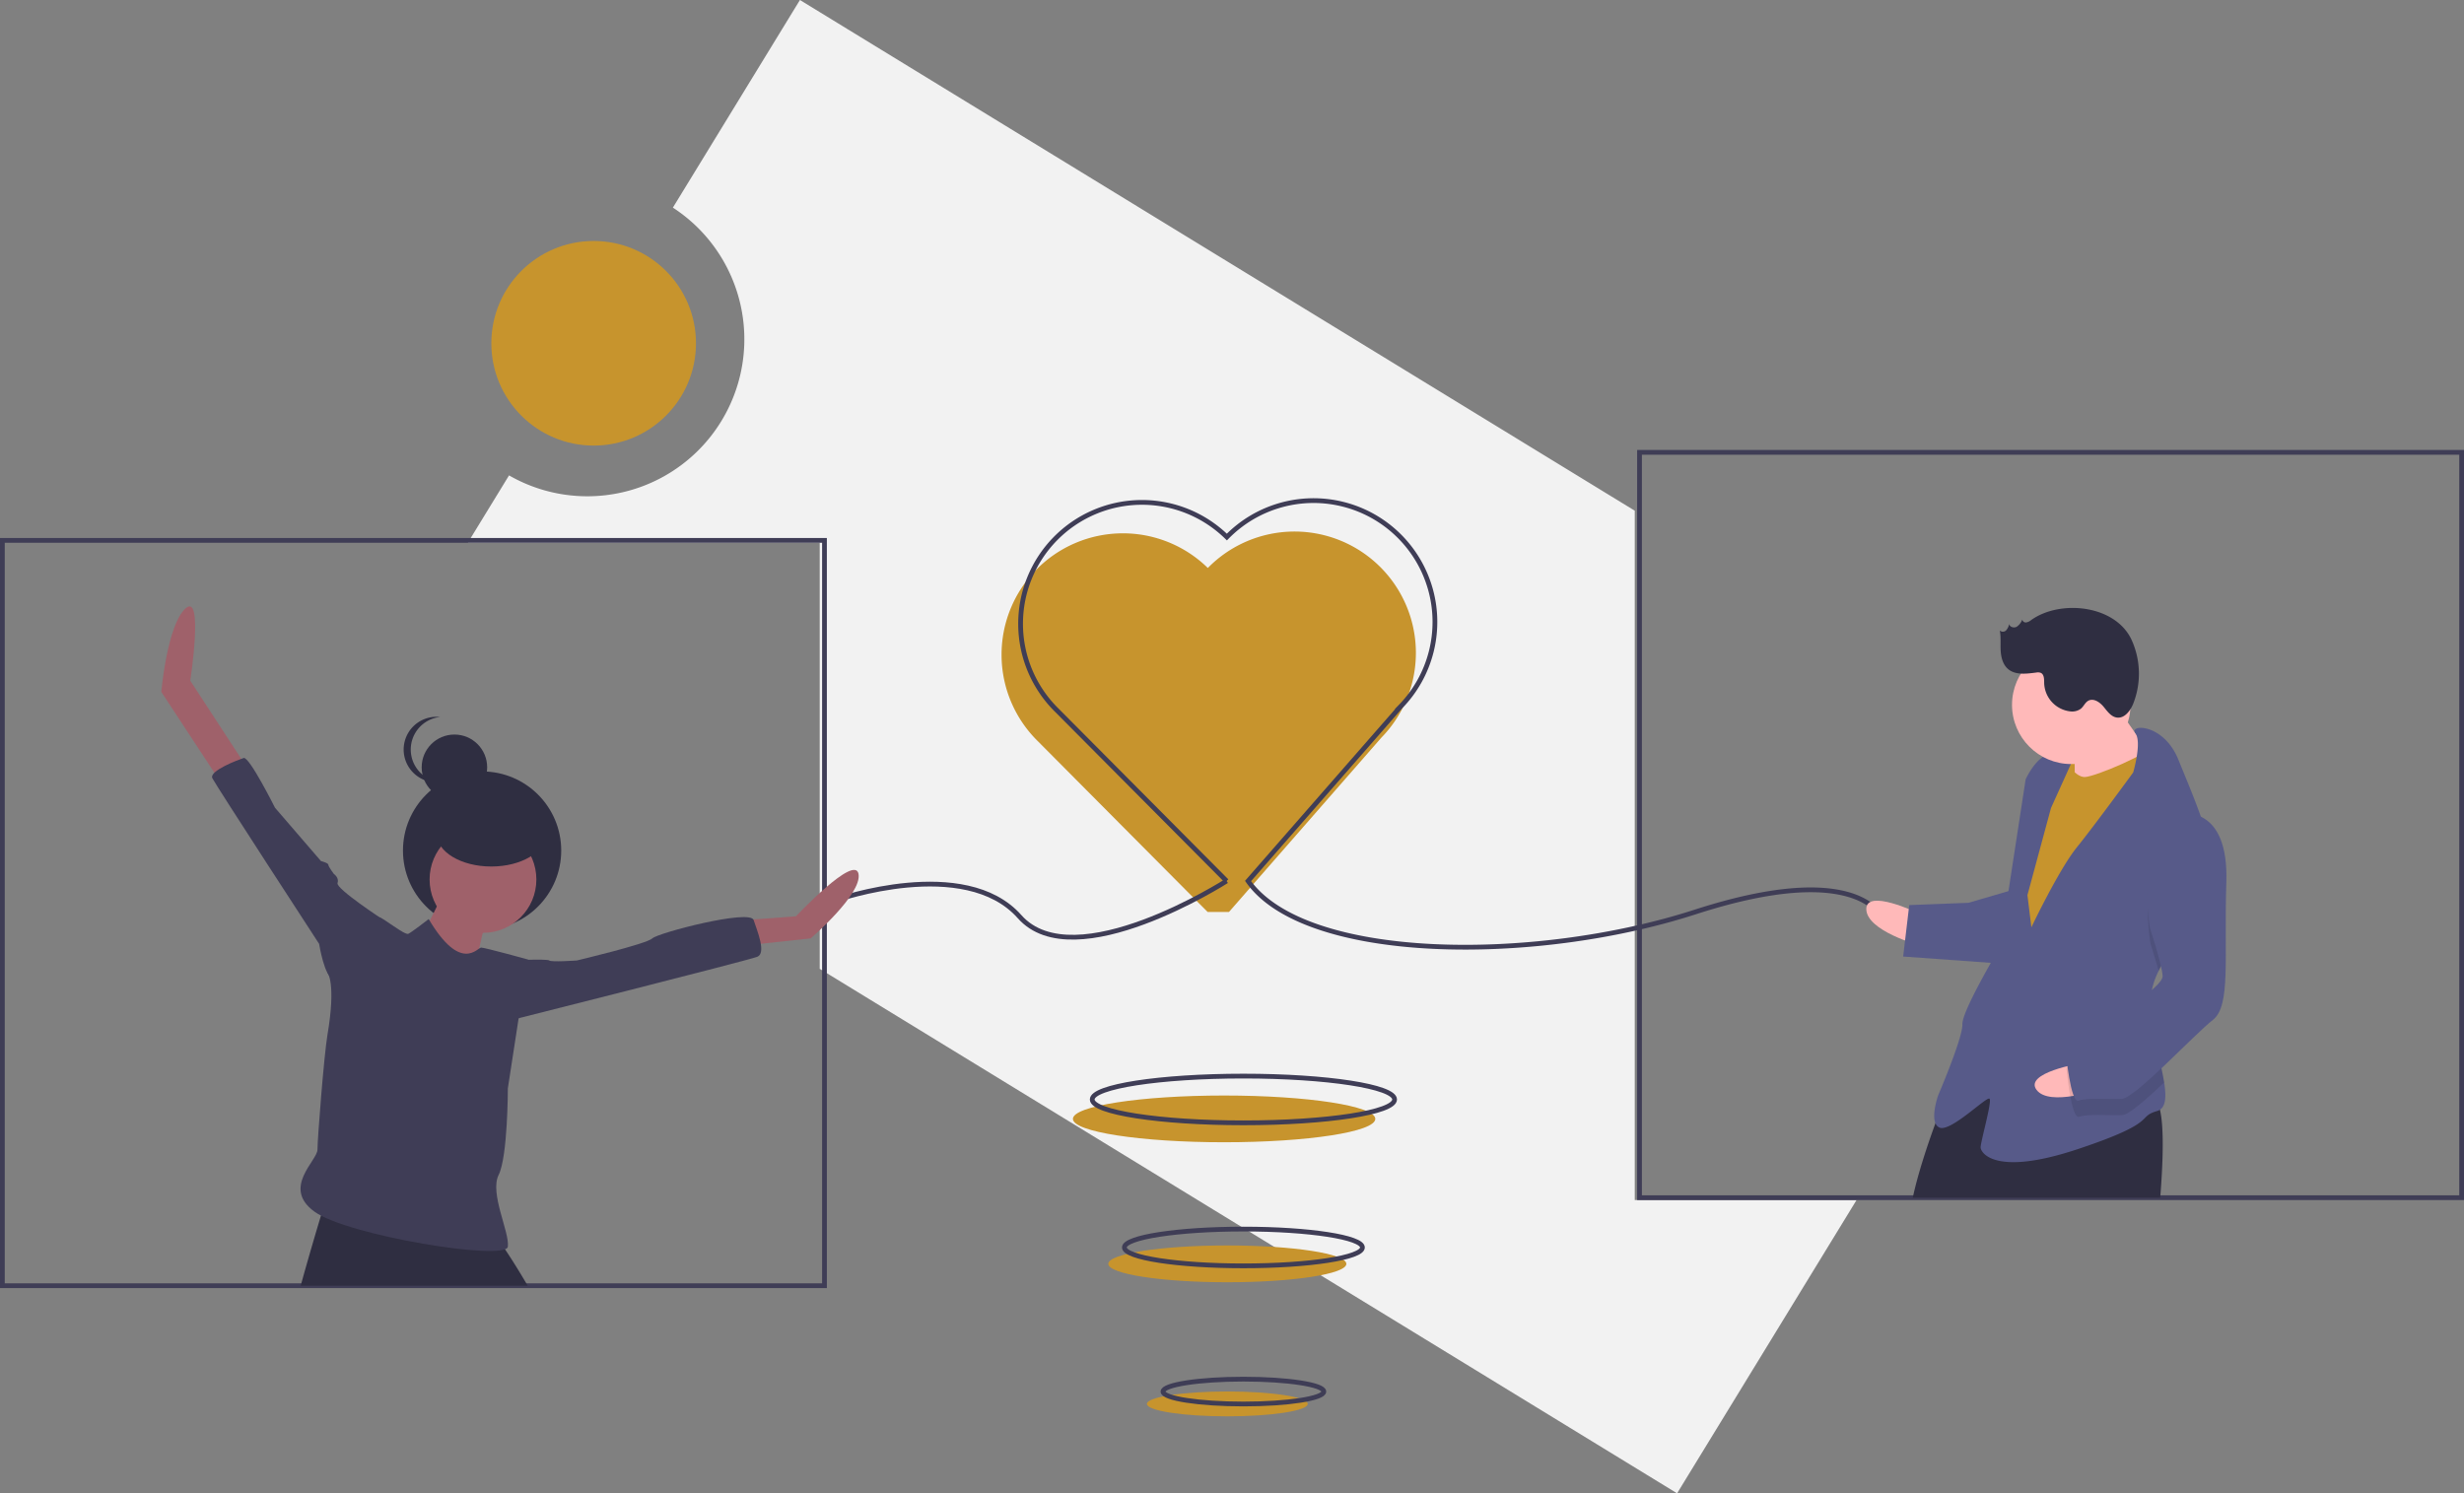 <svg id="fbf61bc7-949a-4ad5-bdf9-42522344582c" data-name="Layer 1" xmlns="http://www.w3.org/2000/svg" width="1035.48"
     height="627.636" viewBox="0 0 1035.48 627.636">
    <rect x="0" y="0" width="1035.48" height="627.636" fill="#808080" stroke="none"/>
    <title>spread_love</title>
    <path d="M769.26,350.83,418.423,136.182l-53.388,87.261a65.991,65.991,0,0,1-68.854,112.541l-17.325,28.317H426.74V543.374l360.31,220.444,75.411-123.257H769.26Z"
          transform="translate(-82.26 -136.182)" fill="#f2f2f2"/>
    <ellipse cx="514.424" cy="470.263" rx="63.537" ry="9.822" fill="#C7942D"/>
    <path d="M598.74,519.461l64.018-73.234a51,51,0,0,0-72.915-71.326,51,51,0,1,0-71.326,72.915L589.74,519.461"
          transform="translate(-82.26 -136.182)" fill="#C7942D"/>
    <rect x="1" y="227.119" width="345.48" height="313.26" fill="none" stroke="#3f3d56" stroke-miterlimit="10"
          stroke-width="2"/>
    <rect x="689" y="190.119" width="345.48" height="313.26" fill="none" stroke="#3f3d56" stroke-miterlimit="10"
          stroke-width="2"/>
    <circle cx="249.48" cy="144.279" r="43" fill="#C7942D"/>
    <path d="M433.74,514.461s54-19,77,7,87-15,87-15" transform="translate(-82.26 -136.182)" fill="none"
          stroke="#3f3d56" stroke-miterlimit="10" stroke-width="2"/>
    <path d="M872.74,521.461s-10-24-78-2-164,21-188-13l64.018-73.234a51,51,0,0,0-72.915-71.326,51,51,0,1,0-71.326,72.915L597.74,506.461"
          transform="translate(-82.26 -136.182)" fill="none" stroke="#3f3d56" stroke-miterlimit="10"
          stroke-width="2"/>
    <ellipse cx="522.536" cy="462.101" rx="63.537" ry="9.822" fill="none" stroke="#3f3d56"
             stroke-miterlimit="10" stroke-width="2"/>
    <ellipse cx="515.776" cy="531.192" rx="50.019" ry="7.732" fill="#C7942D"/>
    <ellipse cx="515.776" cy="590.055" rx="33.796" ry="5.224" fill="#C7942D"/>
    <ellipse cx="522.536" cy="524.304" rx="50.019" ry="7.732" fill="none" stroke="#3f3d56"
             stroke-miterlimit="10" stroke-width="2"/>
    <ellipse cx="522.536" cy="584.87" rx="33.796" ry="5.224" fill="none" stroke="#3f3d56" stroke-miterlimit="10"
             stroke-width="2"/>
    <circle cx="202.598" cy="357.484" r="33.252" fill="#2f2e41"/>
    <path d="M268.985,510.465s-10.831,23.983-13.925,24.756,25.53,14.699,25.53,14.699,5.415-29.398,7.736-30.945S268.985,510.465,268.985,510.465Z"
          transform="translate(-82.26 -136.182)" fill="#9f616a"/>
    <circle cx="202.971" cy="369.641" r="22.435" fill="#9f616a"/>
    <path d="M304.02,676.561h-95.4c3.19-11.59,6.6-23.08,8.52-29.46.97-3.2,1.56-5.12,1.56-5.12s71.95,15.47,73.49,16.25a18.226,18.226,0,0,1,2.29,3.02C296.73,664.551,300.32,670.221,304.02,676.561Z"
          transform="translate(-82.26 -136.182)" fill="#2f2e41"/>
    <path d="M185.433,457.858l-23.209-35.587s5.739-37.331-1.997-30.368-10.185,35.08-10.185,35.08l26.88,40.933Z"
          transform="translate(-82.26 -136.182)" fill="#9f616a"/>
    <path d="M395.861,522.843l20.888-1.547s24.756-26.303,26.303-17.794-20.114,27.077-20.114,27.077l-28.624,3.095Z"
          transform="translate(-82.26 -136.182)" fill="#9f616a"/>
    <path d="M243.455,530.579v-7.736s-20.114-13.152-19.341-15.473-1.547-3.868-1.547-3.868-2.321-3.095-2.321-3.868-3.095-1.547-3.095-1.547L197.811,475.651s-10.831-21.662-13.152-20.888-14.699,5.415-13.152,8.51,44.871,69.627,44.871,69.627,2.321,14.699,6.189,14.699S243.455,530.579,243.455,530.579Z"
          transform="translate(-82.26 -136.182)" fill="#3f3d56"/>
    <path d="M295.289,539.863s17.02-.774,17.794,0,11.604,0,11.604,0,29.398-6.963,31.719-9.284,41.002-12.378,42.55-7.736,5.415,13.925,1.547,15.473S292.194,566.166,292.194,566.166Z"
          transform="translate(-82.26 -136.182)" fill="#3f3d56"/>
    <circle cx="190.966" cy="322.486" r="13.76" fill="#2f2e41"/>
    <path d="M254.88,451.215a13.761,13.761,0,0,1,12.326-13.685,13.915,13.915,0,0,0-1.433-.074,13.76,13.76,0,1,0,0,27.519,13.912,13.912,0,0,0,1.433-.074A13.761,13.761,0,0,1,254.88,451.215Z"
          transform="translate(-82.26 -136.182)" fill="#2f2e41"/>
    <ellipse cx="206.467" cy="350.433" rx="22.933" ry="13.76" fill="#2f2e41"/>
    <path d="M262.409,522.456s-6.963,5.415-8.51,6.189-10.831-6.963-12.378-6.963-21.662,23.209-21.662,23.209,3.738,4.306,0,26.303c-1.402,8.25-4.183,43.521-4.183,48.162s-15.158,16.049-1.232,26.106,80.458,20.888,81.231,14.699-7.736-22.435-3.868-30.172,3.868-36.361,3.868-36.361l4.642-30.172,3.868-23.983s-18.18-5.029-19.728-5.029S275.948,545.278,262.409,522.456Z"
          transform="translate(-82.26 -136.182)" fill="#3f3d56"/>
    <rect x="944.106" y="448.866" width="15.843" height="20.369"
          transform="translate(-99.333 -98.947) rotate(-2.221)" fill="#C7942D"/>
    <path d="M888.135,519.85s-21.923-10.475-21.572-1.428,22.098,14.998,22.098,14.998Z"
          transform="translate(-82.26 -136.182)" fill="#ffb9b9"/>
    <path d="M990.08,639.561H886.09c2.17-10.18,6.3-22.46,9.53-31.31,2.56-7,4.54-11.86,4.54-11.86,11.81-13.32,28.95-13.66,45.03-10.37,1.92.39,3.83.83,5.71,1.32.22.05.44.11.66.17,3.76.97,7.41,2.09,10.86,3.21,5.95,1.94,11.32,3.9,15.66,5.23a38.586,38.586,0,0,0,6.7,1.57,11.374,11.374,0,0,0,1.5.06c1.72-.07,2.91,1.78,3.68,5.01C991.7,609.881,991.3,624.241,990.08,639.561Z"
          transform="translate(-82.26 -136.182)" fill="#2f2e41"/>
    <path d="M969.567,429.492s12.053,18.785,16.752,23.132-8.52,13.92-8.52,13.92l-23.658,3.182s.298-21.528-.921-23.746S969.567,429.492,969.567,429.492Z"
          transform="translate(-82.26 -136.182)" fill="#ffb9b9"/>
    <path d="M949.003,454.072s4.874,8.871,9.397,8.695,27.918-10.142,28.918-13.579,7.749,24.614,7.749,24.614L937.82,574.547,923.856,564.896l6.766-59.151,5.557-31.925Z"
          transform="translate(-82.26 -136.182)" fill="#C7942D"/>
    <path d="M989.429,544.234a31.679,31.679,0,0,0-3.512,14.858c.009.226.018.452.038.678.542,10.466,4.397,22.569,5.78,31.372,1.004,6.314.718,10.923-2.977,12.006-8.958,2.612,1.306,4.479-33.353,16.015s-40.708,1.579-40.795-.683,4.908-19.442,3.734-20.529-16.435,14.227-21.046,12.141-.526-13.569-.526-13.569,10.387-24.185,10.168-29.838,15.734-32.319,15.734-32.319L933.523,463.732s4.172-9.222,9.782-10.572a13.897,13.897,0,0,1,10.265,1.867l-9.388,20.748-9.905,36.623,1.657,13.525s11.518-24.228,19.082-33.582,23.693-31.495,23.693-31.495,3.765-12.705.923-16.502c-2.843-3.808,11.857-4.378,18.125,11.233,3.322,8.274,8.715,20.613,12.094,32.101,3.011,10.177,4.433,19.692,1.45,25.13C1006.743,521.117,995.275,532.037,989.429,544.234Z"
          transform="translate(-82.26 -136.182)" fill="#575a89"/>
    <path d="M1011.301,512.809c-4.559,8.308-16.026,19.228-21.872,31.425-1.527-5.501-3.39-11.193-3.39-11.193s-7.145-38.227,13.989-48.106a14.144,14.144,0,0,1,9.823,2.745C1012.862,497.856,1014.284,507.371,1011.301,512.809Z"
          transform="translate(-82.26 -136.182)" opacity="0.1"/>
    <path d="M927.405,510.4l-17.917,5.225-24.877.965-2.559,21.616,40.883,2.945S933.147,512.442,927.405,510.4Z"
          transform="translate(-82.26 -136.182)" fill="#575a89"/>
    <path d="M956.621,583.08s-23.969,3.977-18.498,11.19,26.705-.37,26.705-.37Z"
          transform="translate(-82.26 -136.182)" fill="#ffb9b9"/>
    <path d="M985.955,559.77c.542,10.466,4.397,22.569,5.78,31.372-7.636,7.227-14.897,13.601-17.633,13.707-5.654.219-14.744-.561-18.092.702s-5.312-20.178-5.312-20.178,1.998-6.872,10.913-10.615C967.627,572.224,979.161,565.356,985.955,559.77Z"
          transform="translate(-82.26 -136.182)" opacity="0.1"/>
    <path d="M999.765,478.15s19.135-3.007,18.102,28.742,2.017,52.015-5.679,57.976S979.492,597.845,973.839,598.064s-14.744-.561-18.092.702-5.312-20.178-5.312-20.178,1.998-6.872,10.913-10.615,29.917-17.015,29.741-21.538-5.312-20.178-5.312-20.178S978.631,488.029,999.765,478.15Z"
          transform="translate(-82.26 -136.182)" fill="#575a89"/>
    <circle cx="870.433" cy="296.23" r="24.896" fill="#ffb9b9"/>
    <path d="M935.93,396.729a4.807,4.807,0,0,1-2.093,1.05,1.494,1.494,0,0,1-1.731-1.199,6.207,6.207,0,0,1-2.375,3.046c-1.163.606-2.961.098-3.129-1.203a5.489,5.489,0,0,1-1.263,2.667,1.892,1.892,0,0,1-2.66.089c.509,2.783.195,5.645.355,8.47s.913,5.82,3.047,7.677c3.113,2.709,7.793,2.04,11.887,1.527a3.608,3.608,0,0,1,1.863.102c1.533.653,1.463,2.787,1.484,4.453a12.374,12.374,0,0,0,10.835,11.751,6.203,6.203,0,0,0,4.61-1.125c1.162-.985,1.756-2.591,3.088-3.331,2.167-1.204,4.795.552,6.379,2.458s3.146,4.252,5.6,4.601c3.246.462,5.718-2.846,6.931-5.892a34.348,34.348,0,0,0-.683-26.689C971.299,390.409,948.147,388.072,935.93,396.729Z"
          transform="translate(-82.26 -136.182)" fill="#2f2e41"/>
</svg>